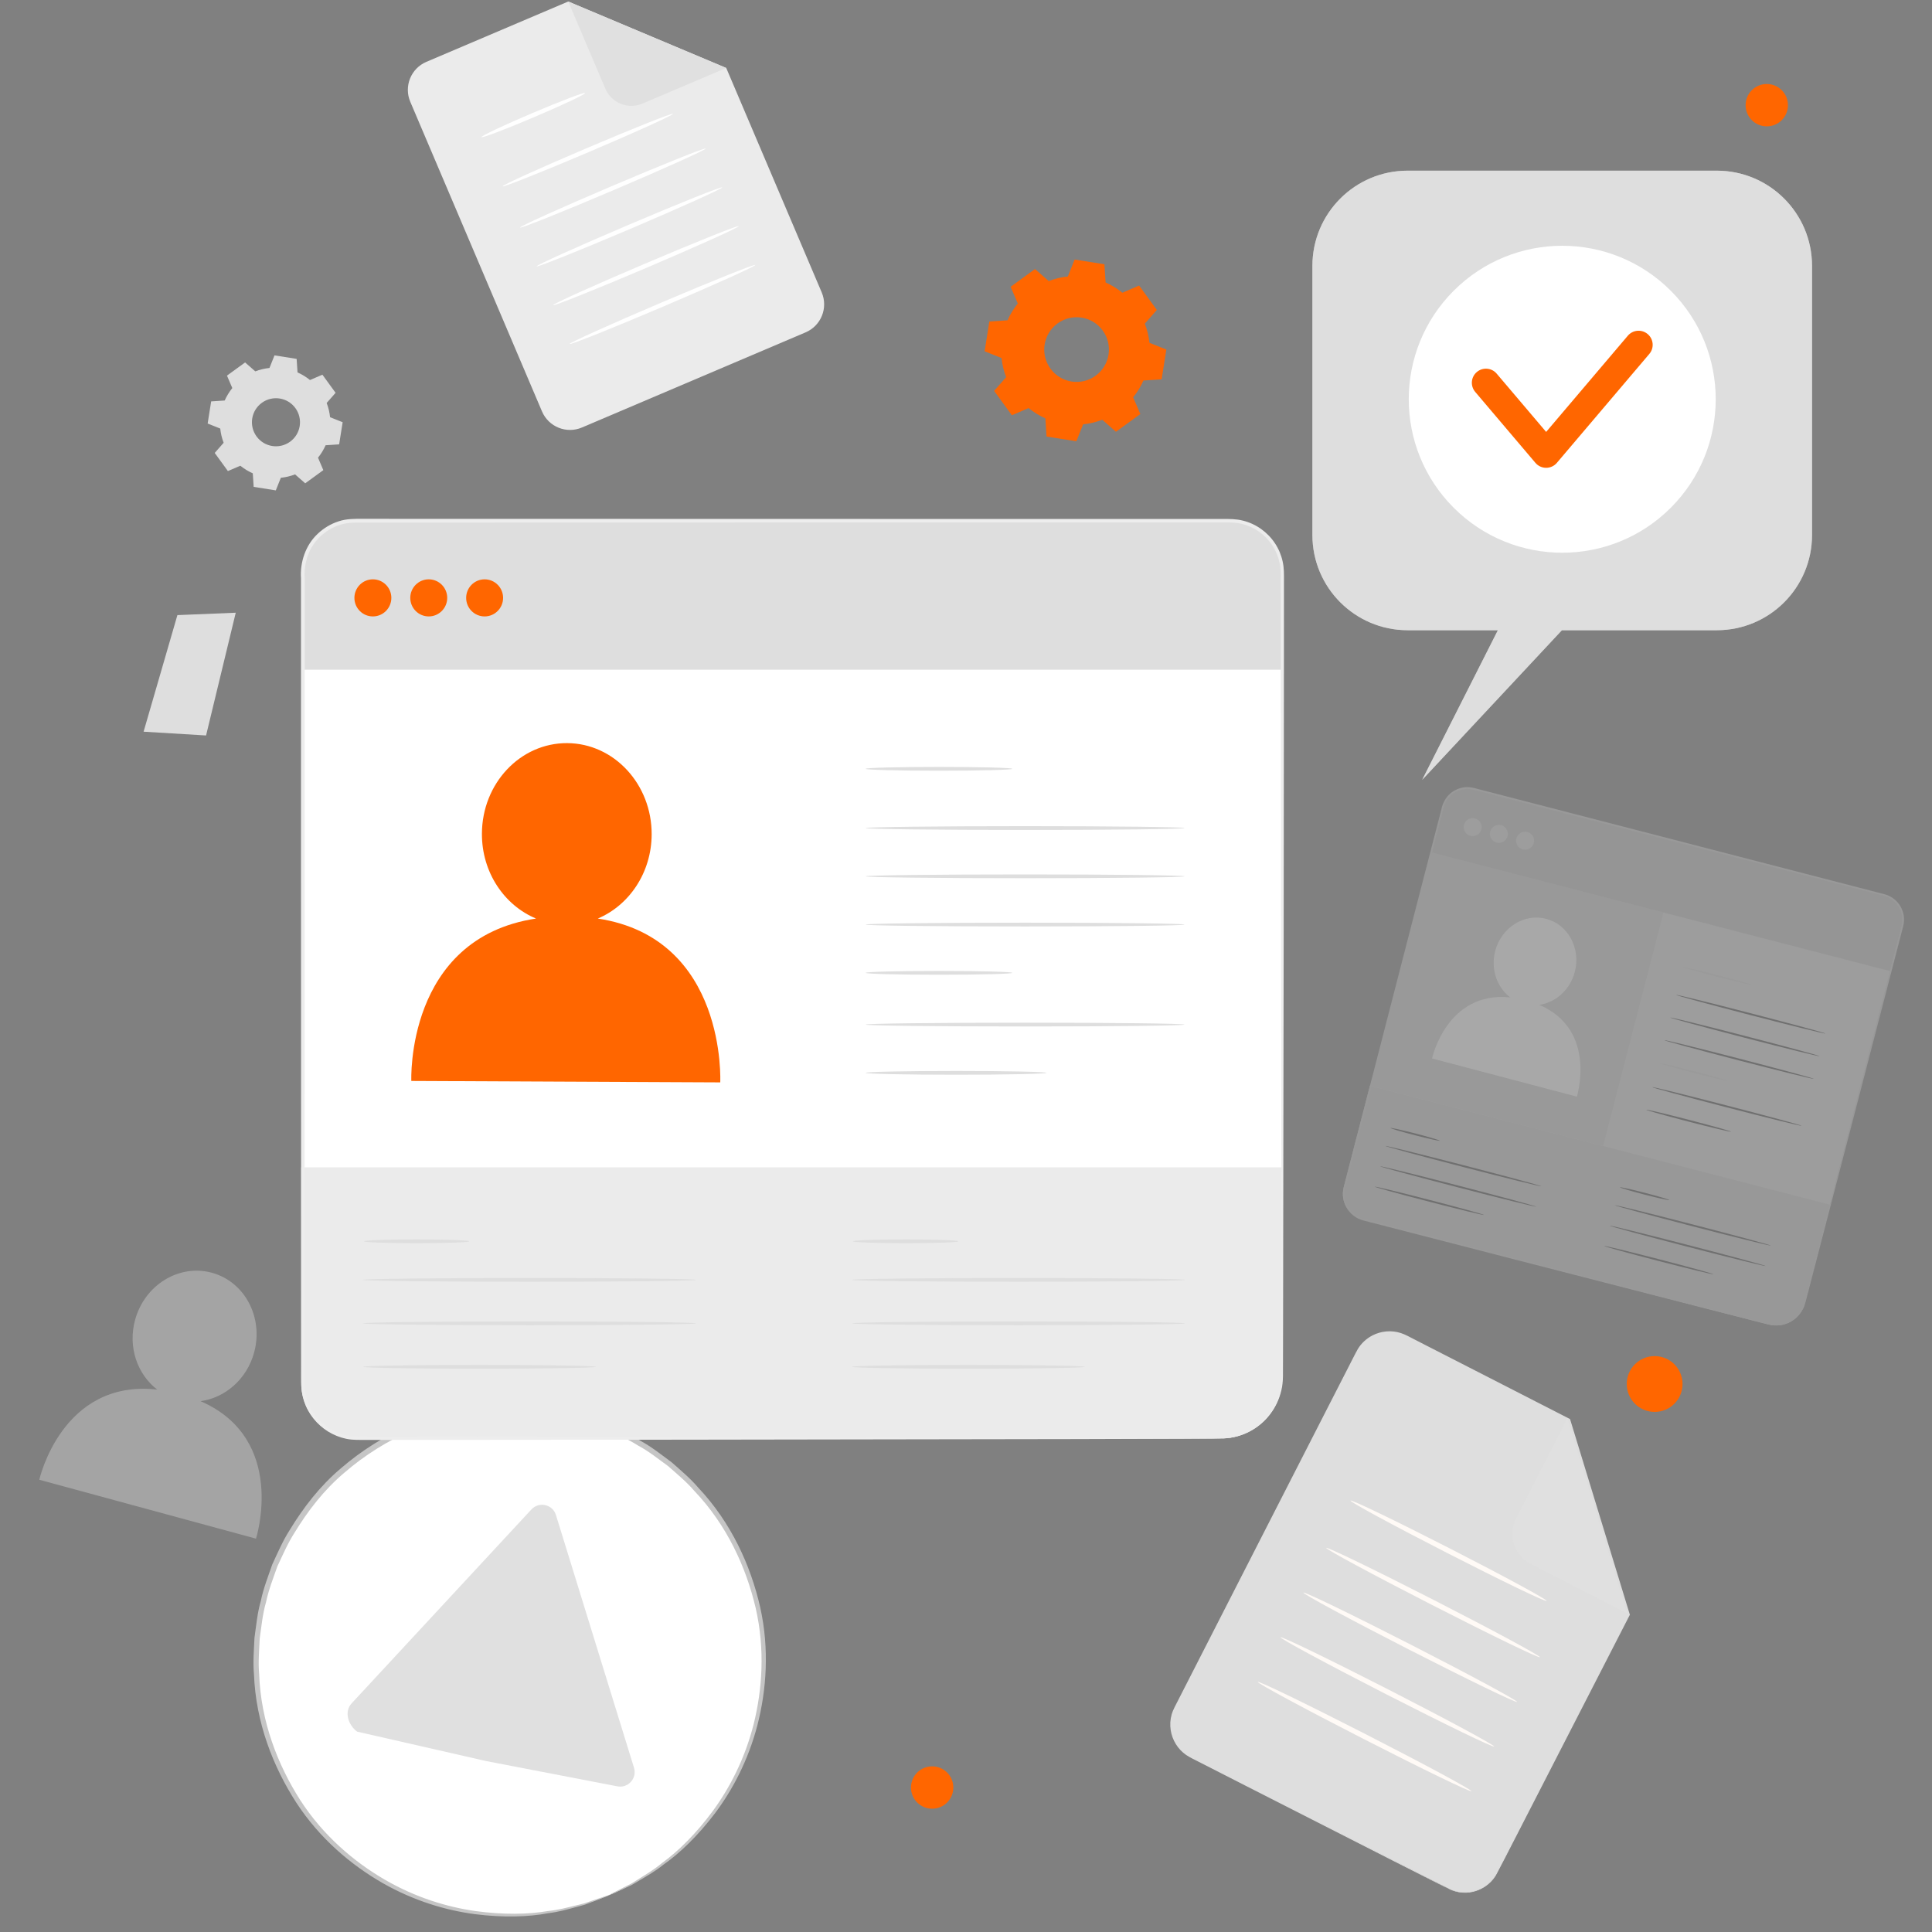 <?xml version="1.0" encoding="UTF-8"?>
<svg xmlns="http://www.w3.org/2000/svg" viewBox="0 0 500 500">
  <rect x="0" y="0" width="500" height="500" fill="#808080" stroke="none"/>
  <defs>
    <style>
      .cls-1, .cls-2 {
        mix-blend-mode: multiply;
      }

      .cls-3 {
        opacity: .39;
      }

      .cls-4 {
        isolation: isolate;
      }

      .cls-2 {
        opacity: .23;
      }

      .cls-5 {
        fill: #f3f3f3;
      }

      .cls-5, .cls-6, .cls-7, .cls-8, .cls-9, .cls-10, .cls-11, .cls-12, .cls-13, .cls-14, .cls-15, .cls-16 {
        stroke-width: 0px;
      }

      .cls-6 {
        fill: #383838;
      }

      .cls-7 {
        fill: #dedede;
      }

      .cls-8 {
        fill: #d0d0d0;
      }

      .cls-9 {
        fill: #e0e0e0;
      }

      .cls-10 {
        fill: #c5c5c5;
      }

      .cls-11 {
        fill: #b8b8b8;
      }

      .cls-12 {
        fill: #f60;
      }

      .cls-13 {
        fill: #fff;
      }

      .cls-14 {
        fill: #ededed;
      }

      .cls-15 {
        fill: #fffaf6;
      }

      .cls-16 {
        fill: #ebebeb;
      }
    </style>
  </defs>
  <g class="cls-4">
    <g id="Layer_1" data-name="Layer 1">
      <g>
        <g>
          <g>
            <path class="cls-13" d="m157.5,490.51c-33.44,14.09-71.97-1.61-86.06-35.05-14.09-33.44,1.61-71.97,35.05-86.06,33.44-14.09,71.97,1.61,86.06,35.05,14.09,33.44-1.61,71.97-35.05,86.06Z"/>
            <path class="cls-10" d="m157.5,490.51s.31-.2.93-.53c.69-.35,1.61-.82,2.78-1.42.62-.31,1.3-.65,2.05-1.03.74-.41,1.5-.93,2.36-1.46,1.7-1.06,3.69-2.24,5.69-3.91,4.21-3.04,8.79-7.56,13.17-13.48,4.34-5.93,8.3-13.5,10.57-22.49,2.23-8.95,2.96-19.35.53-29.99-2.46-10.54-7.44-21.51-15.91-30.38-1.99-2.33-4.39-4.29-6.73-6.37-2.53-1.83-4.99-3.85-7.82-5.35-2.7-1.73-5.69-2.98-8.64-4.36-3.08-1.07-6.15-2.27-9.42-2.94-6.45-1.48-13.26-2.27-20.11-1.61-6.83.58-13.66,2.22-20.2,4.87-6.46,2.82-12.41,6.56-17.6,11.05-5.26,4.43-9.45,9.86-12.9,15.51-1.8,2.8-3.09,5.84-4.48,8.79-1.08,3.08-2.27,6.09-2.92,9.23-.9,3.08-1.18,6.25-1.63,9.34-.15,3.12-.42,6.21-.15,9.26.43,12.26,4.8,23.49,10.62,32.61,5.92,9.16,13.86,15.92,21.83,20.57,8.02,4.66,16.2,7.12,23.48,8.15,7.29,1,13.73.88,18.84,0,2.59-.26,4.83-.87,6.77-1.34.97-.24,1.88-.43,2.69-.67.79-.27,1.52-.52,2.17-.75,1.25-.42,2.23-.75,2.96-1,.67-.22,1.02-.32,1.03-.29s-.32.17-.97.43c-.72.28-1.69.66-2.92,1.14-.65.25-1.37.52-2.16.82-.81.26-1.72.47-2.69.74-1.95.52-4.19,1.17-6.8,1.48-5.15.98-11.65,1.19-19.04.25-7.38-.97-15.7-3.39-23.88-8.06-8.12-4.67-16.25-11.49-22.32-20.8-5.98-9.26-10.47-20.69-10.95-33.2-.28-3.11-.02-6.27.13-9.46.45-3.15.73-6.39,1.64-9.54.66-3.21,1.87-6.29,2.96-9.43,1.4-3.02,2.72-6.12,4.56-8.99,3.52-5.78,7.8-11.33,13.17-15.87,5.3-4.59,11.38-8.41,17.99-11.3,6.68-2.71,13.66-4.38,20.65-4.97,7-.67,13.96.14,20.55,1.67,3.33.69,6.47,1.92,9.62,3.02,3.02,1.41,6.06,2.7,8.82,4.47,2.88,1.55,5.4,3.61,7.97,5.49,2.39,2.12,4.82,4.14,6.85,6.52,8.61,9.09,13.65,20.28,16.1,31.03,2.41,10.84,1.62,21.43-.72,30.5-2.37,9.12-6.45,16.76-10.91,22.72-4.5,5.94-9.19,10.45-13.49,13.45-2.04,1.65-4.08,2.79-5.81,3.83-.87.51-1.65,1.01-2.41,1.41-.77.35-1.46.68-2.1.97-1.2.55-2.14.97-2.85,1.29-.65.28-.98.42-.99.39Z"/>
          </g>
          <path class="cls-9" d="m164.08,457.5c.85,2.77-1.61,5.42-4.43,4.78l-33.85-6.52-33.37-7.61c-2.35-1.73-3.41-5.18-1.44-7.31l23.27-25.1,23.27-25.1c1.97-2.12,5.5-1.32,6.35,1.45l10.1,32.7,10.1,32.7Z"/>
        </g>
        <g>
          <g class="cls-3">
            <path class="cls-7" d="m51.91,362.62c6.35-.87,11.98-5.68,13.86-12.61,2.46-9.08-2.44-18.31-10.95-20.63-8.51-2.31-17.41,3.17-19.87,12.25-1.9,6.99.6,14.04,5.73,17.99-24.7-2.76-30.51,23.34-30.51,23.34l56.08,15.24s8.24-25.75-14.35-35.58Z"/>
          </g>
          <path class="cls-12" d="m435.44,358.18c0,3.99-3.23,7.22-7.22,7.22s-7.22-3.23-7.22-7.22,3.23-7.22,7.22-7.22,7.22,3.23,7.22,7.22Z"/>
          <path class="cls-12" d="m246.72,462.61c0,3.03-2.45,5.48-5.48,5.48s-5.48-2.45-5.48-5.48,2.45-5.48,5.48-5.48,5.48,2.45,5.48,5.48Z"/>
          <path class="cls-12" d="m462.72,27.22c0,3.03-2.45,5.48-5.48,5.48s-5.48-2.45-5.48-5.48,2.45-5.48,5.48-5.48,5.48,2.45,5.48,5.48Z"/>
          <polygon class="cls-7" points="37.16 189.36 53.33 190.34 61.01 158.57 45.91 159.19 37.16 189.36"/>
          <polygon class="cls-8" points="169.53 268.15 159.57 280.93 181.42 305.23 189.46 292.43 169.53 268.15"/>
          <path class="cls-7" d="m66.06,96.11c1.19-.46,2.43-.75,3.68-.88l1.3-3.26,5.73.91.23,3.5c1.14.51,2.23,1.16,3.22,1.97l3.22-1.38,3.41,4.69-2.31,2.63c.46,1.19.75,2.43.88,3.68l3.26,1.3-.91,5.73-3.5.23c-.51,1.14-1.16,2.23-1.97,3.22l1.38,3.22-4.69,3.41-2.63-2.31c-1.19.46-2.43.75-3.68.88l-1.3,3.26-5.73-.91-.23-3.5c-1.14-.51-2.23-1.17-3.22-1.97l-3.22,1.38-3.41-4.69,2.31-2.63c-.46-1.19-.75-2.43-.88-3.68l-3.26-1.3.91-5.73,3.5-.23c.51-1.14,1.17-2.23,1.97-3.22l-1.38-3.22,4.69-3.41,2.64,2.31h0Zm1.7,8.14c-2.78,2.02-3.39,5.91-1.37,8.69,2.02,2.78,5.91,3.39,8.69,1.37,2.78-2.02,3.39-5.91,1.37-8.69-2.02-2.78-5.91-3.39-8.69-1.37Z"/>
          <path class="cls-12" d="m271.41,72.74c1.61-.62,3.27-1.02,4.95-1.19l1.75-4.38,7.71,1.22.31,4.71c1.54.68,3,1.57,4.34,2.66l4.33-1.86,4.59,6.31-3.11,3.55c.62,1.61,1.02,3.27,1.19,4.95l4.38,1.75-1.22,7.71-4.71.31c-.68,1.54-1.57,3-2.66,4.34l1.86,4.33-6.31,4.59-3.55-3.11c-1.61.62-3.27,1.02-4.95,1.19l-1.75,4.38-7.71-1.22-.31-4.71c-1.54-.68-3-1.57-4.34-2.66l-4.33,1.86-4.59-6.31,3.11-3.55c-.62-1.61-1.02-3.27-1.19-4.95l-4.38-1.75,1.22-7.71,4.71-.31c.68-1.54,1.57-3,2.66-4.34l-1.86-4.33,6.31-4.59,3.55,3.11h0Zm2.29,10.96c-3.74,2.72-4.57,7.95-1.85,11.69,2.72,3.74,7.95,4.57,11.69,1.85,3.74-2.72,4.57-7.95,1.85-11.69-2.72-3.74-7.95-4.57-11.69-1.85Z"/>
          <g>
            <g>
              <path class="cls-13" d="m91.85,134.77h226.4c7.51,0,13.61,6.1,13.61,13.61v207.94c0,8.8-7.14,15.94-15.94,15.94H92.58c-7.84,0-14.21-6.37-14.21-14.21v-209.81c0-7.44,6.04-13.47,13.47-13.47Z"/>
              <rect class="cls-13" x="78.38" y="173.32" width="128.21" height="128.79"/>
              <path class="cls-7" d="m91.85,134.77h226.4c7.51,0,13.61,6.1,13.61,13.61v24.94H78.38v-25.08c0-7.44,6.04-13.47,13.47-13.47Z"/>
              <g>
                <path class="cls-12" d="m101.28,154.73c0,2.65-2.14,4.8-4.78,4.8s-4.78-2.15-4.78-4.8,2.14-4.8,4.78-4.8,4.78,2.15,4.78,4.8Z"/>
                <path class="cls-12" d="m115.74,154.73c0,2.65-2.14,4.8-4.78,4.8s-4.78-2.15-4.78-4.8,2.14-4.8,4.78-4.8,4.78,2.15,4.78,4.8Z"/>
                <path class="cls-12" d="m130.2,154.73c0,2.65-2.14,4.8-4.78,4.8s-4.78-2.15-4.78-4.8,2.14-4.8,4.78-4.8,4.78,2.15,4.78,4.8Z"/>
              </g>
              <path class="cls-7" d="m306.56,214.3c0,.27-18.48.49-41.27.49s-41.27-.22-41.27-.49,18.47-.49,41.27-.49,41.27.22,41.27.49Z"/>
              <path class="cls-7" d="m306.56,226.79c0,.27-18.48.49-41.27.49s-41.27-.22-41.27-.49,18.47-.49,41.27-.49,41.27.22,41.27.49Z"/>
              <path class="cls-7" d="m306.56,239.28c0,.27-18.48.49-41.27.49s-41.27-.22-41.27-.49,18.47-.49,41.27-.49,41.27.22,41.27.49Z"/>
              <path class="cls-7" d="m306.56,265.16c0,.27-18.48.49-41.27.49s-41.27-.22-41.27-.49,18.47-.49,41.27-.49,41.27.22,41.27.49Z"/>
              <path class="cls-7" d="m270.83,277.65c0,.27-10.48.49-23.4.49s-23.4-.22-23.4-.49,10.48-.49,23.4-.49,23.4.22,23.4.49Z"/>
              <path class="cls-7" d="m261.99,251.77c0,.27-8.5.49-18.98.49s-18.98-.22-18.98-.49,8.5-.49,18.98-.49,18.98.22,18.98.49Z"/>
              <path class="cls-7" d="m261.99,198.97c0,.27-8.5.49-18.98.49s-18.98-.22-18.98-.49,8.5-.49,18.98-.49,18.98.22,18.98.49Z"/>
              <g>
                <path class="cls-16" d="m77.96,302.11h253.9v54.21c0,8.8-7.14,15.94-15.94,15.94H92.17c-7.84,0-14.21-6.37-14.21-14.21v-55.95h0Z"/>
                <path class="cls-7" d="m121.45,321.25c0,.27-6.1.49-13.62.49s-13.62-.22-13.62-.49,6.1-.49,13.62-.49,13.62.22,13.62.49Z"/>
                <path class="cls-7" d="m180.13,331.23c0,.27-19.3.49-43.09.49s-43.1-.22-43.1-.49,19.29-.49,43.1-.49,43.09.22,43.09.49Z"/>
                <path class="cls-7" d="m180.13,342.48c0,.27-19.3.49-43.09.49s-43.1-.22-43.1-.49,19.29-.49,43.1-.49,43.09.22,43.09.49Z"/>
                <path class="cls-7" d="m154.23,353.73c0,.27-13.5.49-30.14.49s-30.15-.22-30.15-.49,13.49-.49,30.15-.49,30.14.22,30.14.49Z"/>
                <path class="cls-7" d="m248.01,321.25c0,.27-6.1.49-13.62.49s-13.62-.22-13.62-.49,6.1-.49,13.62-.49,13.62.22,13.62.49Z"/>
                <path class="cls-7" d="m306.69,331.23c0,.27-19.3.49-43.09.49s-43.1-.22-43.1-.49,19.29-.49,43.1-.49,43.09.22,43.09.49Z"/>
                <path class="cls-7" d="m306.69,342.48c0,.27-19.3.49-43.09.49s-43.1-.22-43.1-.49,19.29-.49,43.1-.49,43.09.22,43.09.49Z"/>
                <path class="cls-7" d="m280.79,353.73c0,.27-13.5.49-30.14.49s-30.15-.22-30.15-.49,13.49-.49,30.15-.49,30.14.22,30.14.49Z"/>
              </g>
              <path class="cls-14" d="m315.95,372.26c0-.05.84,0,2.45-.26,1.58-.27,4-.89,6.61-2.71,2.56-1.8,5.3-4.99,6.32-9.55.56-2.26.33-4.79.37-7.48,0-2.69-.01-5.56-.02-8.59-.04-24.3-.09-59.43-.16-102.83-.02-21.71-.04-45.48-.06-71.01,0-6.38,0-12.87-.01-19.47,0-1.67.04-3.28-.33-4.85-.35-1.57-.98-3.09-1.88-4.43-1.79-2.7-4.62-4.72-7.81-5.49-1.59-.41-3.23-.4-4.96-.39-1.7,0-3.41,0-5.13,0-3.43,0-6.89,0-10.37,0-6.96,0-14.01,0-21.16,0-57.14.01-119.96.02-185.9.04-2.09-.02-4.06-.03-5.97.6-1.89.61-3.62,1.65-5.06,3.01-2.92,2.75-4.28,6.77-4.02,10.8,0,8.18,0,16.3,0,24.37,0,16.13,0,32.03,0,47.65,0,31.24-.02,61.37-.03,90.07,0,14.35-.01,28.35-.02,41.94.02,1.69-.04,3.42.03,5.06.08,1.63.45,3.24,1.09,4.74,1.28,2.99,3.64,5.45,6.49,6.88,1.42.71,2.96,1.2,4.53,1.37,1.55.16,3.2.09,4.81.1,3.23,0,6.43,0,9.61,0,25.41.02,49.08.04,70.69.06,43.21.07,78.17.12,102.36.16,12.07.04,21.45.07,27.83.09,3.17.02,5.59.04,7.24.05,1.63.02,2.47.05,2.47.05,0,0-.84.03-2.47.05-1.65.01-4.07.03-7.24.05-6.38.02-15.76.05-27.83.09-24.18.04-59.15.09-102.36.16-21.61.02-45.28.04-70.69.06-3.18,0-6.38,0-9.61,0-1.62-.02-3.22.06-4.91-.1-1.67-.17-3.3-.69-4.81-1.44-3.02-1.51-5.53-4.12-6.89-7.29-.68-1.59-1.07-3.3-1.16-5.03-.08-1.73-.02-3.39-.04-5.1,0-13.6-.01-27.59-.02-41.94,0-28.7-.02-58.84-.03-90.07,0-15.62,0-31.52,0-47.65,0-8.07,0-16.19,0-24.37-.29-4.12,1.18-8.6,4.32-11.51,1.54-1.47,3.41-2.59,5.44-3.24,2.03-.68,4.24-.66,6.26-.64,65.94.01,128.76.03,185.9.04,7.14,0,14.2,0,21.16,0,3.48,0,6.94,0,10.37,0,1.72,0,3.43,0,5.13,0,1.68-.01,3.47-.02,5.16.42,3.4.82,6.41,2.98,8.31,5.86.96,1.43,1.64,3.05,2,4.72.39,1.68.34,3.41.34,5.03,0,6.59,0,13.09-.01,19.47-.02,25.52-.04,49.3-.06,71.01-.07,43.4-.12,78.53-.16,102.83,0,3.03-.02,5.9-.02,8.59-.05,2.67.16,5.23-.42,7.55-1.07,4.64-3.88,7.85-6.49,9.65-2.65,1.82-5.1,2.41-6.7,2.65-.81.14-1.43.14-1.84.15-.41.01-.62,0-.62,0Z"/>
            </g>
            <path class="cls-12" d="m154.69,237.73c8.13-3.43,13.91-11.85,13.96-21.77.05-13-9.74-23.58-21.87-23.64-12.13-.06-22.01,10.43-22.06,23.43-.04,10.02,5.78,18.54,14,21.97-33.81,5.12-32.27,42.03-32.27,42.03l79.95.37s1.82-37.31-31.69-42.4Z"/>
          </g>
          <g>
            <g>
              <path class="cls-11" d="m444.32,44.17h-80.03c-13.61,0-24.64,11.03-24.64,24.64v69.65c0,13.61,11.03,24.64,24.64,24.64h23.36l-19.59,38.72,36.16-38.72h40.09c13.61,0,24.64-11.03,24.64-24.64v-69.65c0-13.61-11.03-24.64-24.64-24.64Z"/>
              <path class="cls-7" d="m444.32,44.17h-80.03c-13.61,0-24.64,11.03-24.64,24.64v69.65c0,13.61,11.03,24.64,24.64,24.64h23.36l-19.59,38.72,36.16-38.72h40.09c13.61,0,24.64-11.03,24.64-24.64v-69.65c0-13.61-11.03-24.64-24.64-24.64Z"/>
            </g>
            <g>
              <circle class="cls-13" cx="404.31" cy="103.33" r="39.72" transform="translate(45.35 316.15) rotate(-45)"/>
              <path class="cls-12" d="m400.14,121.07c-1.07,0-2.09-.47-2.78-1.29l-15.58-18.36c-1.3-1.54-1.12-3.84.42-5.14,1.53-1.3,3.84-1.12,5.14.42l12.8,15.08,21.14-24.9c1.31-1.54,3.61-1.72,5.14-.42,1.54,1.3,1.73,3.61.42,5.14l-23.92,28.18c-.69.82-1.71,1.29-2.78,1.29Z"/>
            </g>
          </g>
          <g>
            <g>
              <path class="cls-16" d="m208.5,86.01l-57.9,24.63c-4,1.7-8.62-.16-10.33-4.16L106.18,26.34c-1.7-4,.16-8.62,4.16-10.33L147.06.39l40.89,17.2,24.71,58.09c1.7,4-.16,8.62-4.16,10.33Z"/>
              <path class="cls-9" d="m147.06.39l9.6,22.55c1.58,3.72,5.88,5.45,9.6,3.87l21.69-9.22L147.06.39Z"/>
            </g>
            <path class="cls-13" d="m151.41,24.09c.12.29-5.77,3.08-13.17,6.22-7.4,3.15-13.49,5.46-13.62,5.17-.12-.29,5.77-3.08,13.17-6.22,7.4-3.15,13.49-5.46,13.62-5.17Z"/>
            <path class="cls-13" d="m174.14,29.48c.12.29-9.65,4.72-21.82,9.9-12.18,5.18-22.14,9.14-22.27,8.85-.12-.29,9.64-4.72,21.82-9.9,12.17-5.18,22.14-9.14,22.26-8.85Z"/>
            <path class="cls-13" d="m182.64,38.44c.12.29-10.54,5.1-23.8,10.75-13.27,5.65-24.13,9.99-24.25,9.7-.12-.29,10.53-5.1,23.81-10.75,13.27-5.65,24.13-9.99,24.25-9.7Z"/>
            <path class="cls-13" d="m186.91,48.49c.12.29-10.53,5.1-23.8,10.75-13.27,5.65-24.13,9.99-24.25,9.7-.12-.29,10.53-5.1,23.81-10.75,13.27-5.65,24.13-9.99,24.25-9.7Z"/>
            <path class="cls-13" d="m191.18,58.53c.12.29-10.54,5.1-23.8,10.75-13.27,5.65-24.13,9.99-24.25,9.7-.12-.29,10.53-5.1,23.81-10.75,13.27-5.65,24.13-9.99,24.25-9.7Z"/>
            <path class="cls-13" d="m195.46,68.58c.12.29-10.54,5.1-23.8,10.75-13.27,5.65-24.13,9.99-24.25,9.7-.12-.29,10.53-5.1,23.81-10.75,13.27-5.65,24.13-9.99,24.25-9.7Z"/>
          </g>
          <g>
            <g>
              <path class="cls-7" d="m374.81,488.73l-66.6-34.07c-4.6-2.35-6.42-7.99-4.07-12.6l47.16-92.18c2.35-4.6,7.99-6.42,12.6-4.07l42.24,21.61,15.46,50.43-34.18,66.82c-2.35,4.6-7.99,6.42-12.6,4.07Z"/>
              <g class="cls-1">
                <path class="cls-7" d="m374.81,488.73s.13.05.38.15c.25.12.62.27,1.14.42,1.02.3,2.64.61,4.68.18,1.99-.44,4.48-1.72,6-4.35,1.42-2.67,2.97-5.81,4.75-9.29,7.12-13.96,17.31-33.95,29.61-58.1v.17c-4.7-15.25-9.93-32.26-15.5-50.42l.13.15c-7.83-4-15.99-8.17-24.38-12.46-4.19-2.15-8.45-4.32-12.75-6.52-1.08-.55-2.15-1.1-3.24-1.65-1.09-.54-2.15-1.17-3.27-1.52-2.26-.73-4.81-.52-6.93.59-1.48.76-2.75,1.94-3.59,3.36-.82,1.45-1.56,3.01-2.34,4.51-1.54,3.02-3.08,6.02-4.6,8.99-3.05,5.95-6.05,11.82-9,17.58-5.9,11.52-11.59,22.64-17.02,33.23-2.71,5.29-5.36,10.45-7.93,15.47-1.29,2.51-2.55,4.98-3.8,7.41-.62,1.22-1.24,2.42-1.86,3.62-.59,1.21-1.3,2.35-1.64,3.59-.72,2.49-.28,5.21,1.04,7.32.66,1.06,1.53,1.97,2.53,2.67,1,.68,2.16,1.19,3.24,1.77,4.37,2.24,8.56,4.39,12.56,6.45,15.99,8.22,28.94,14.88,37.9,19.48,4.46,2.31,7.93,4.1,10.29,5.32,1.17.61,2.06,1.08,2.67,1.4.6.32.9.49.9.49,0,0-.32-.14-.93-.44-.62-.31-1.52-.76-2.69-1.35-2.37-1.2-5.86-2.96-10.34-5.23-8.98-4.57-21.95-11.17-37.98-19.33-4.01-2.04-8.21-4.18-12.58-6.42-1.09-.58-2.22-1.06-3.29-1.79-1.05-.73-1.97-1.68-2.65-2.79-1.39-2.21-1.85-5.06-1.1-7.67.37-1.32,1.08-2.48,1.67-3.68.61-1.2,1.23-2.41,1.85-3.62,1.24-2.43,2.51-4.91,3.79-7.42,2.56-5.02,5.2-10.18,7.91-15.48,5.41-10.59,11.1-21.71,16.99-33.24,2.95-5.76,5.95-11.63,8.99-17.58,1.52-2.98,3.06-5.97,4.6-8.99.79-1.51,1.51-3.02,2.36-4.54.89-1.51,2.24-2.75,3.8-3.56,2.25-1.17,4.95-1.4,7.35-.62,1.21.39,2.26,1.02,3.35,1.56,1.08.55,2.16,1.11,3.23,1.66,4.3,2.2,8.55,4.38,12.75,6.52,8.39,4.29,16.54,8.47,24.37,12.48l.1.05.03.1c5.55,18.16,10.76,35.18,15.42,50.44l.03.09-.04.08c-12.38,24.11-22.63,44.07-29.78,58.01-1.8,3.48-3.36,6.59-4.81,9.27-1.58,2.68-4.12,3.96-6.15,4.39-2.08.42-3.72.08-4.73-.25-.52-.16-.89-.33-1.13-.45-.25-.12-.37-.18-.37-.18Z"/>
              </g>
            </g>
            <path class="cls-7" d="m387.82,389.45c-.17.33-7.21-2.93-15.71-7.28-8.51-4.35-15.27-8.15-15.1-8.49.17-.33,7.21,2.92,15.72,7.28,8.51,4.35,15.27,8.15,15.1,8.49Z"/>
            <path class="cls-9" d="m405.62,367.08l-13.27,25.94c-2.19,4.28-.5,9.52,3.78,11.72l24.94,12.77-15.46-50.43Z"/>
            <path class="cls-15" d="m400.22,414.3c-.17.33-11.66-5.2-25.66-12.37-14.01-7.17-25.22-13.24-25.05-13.58.17-.33,11.66,5.2,25.67,12.37,14,7.16,25.22,13.24,25.05,13.57Z"/>
            <path class="cls-15" d="m398.52,428.88c-.17.33-12.68-5.73-27.95-13.54-15.27-7.81-27.5-14.41-27.33-14.74.17-.33,12.68,5.73,27.95,13.54,15.26,7.81,27.5,14.41,27.33,14.74Z"/>
            <path class="cls-15" d="m392.6,440.44c-.17.33-12.68-5.73-27.95-13.53-15.27-7.81-27.5-14.41-27.33-14.74.17-.33,12.68,5.73,27.95,13.54,15.26,7.81,27.5,14.41,27.33,14.74Z"/>
            <path class="cls-15" d="m386.69,452c-.17.33-12.68-5.73-27.95-13.53-15.27-7.81-27.5-14.41-27.33-14.74.17-.33,12.68,5.73,27.95,13.54,15.26,7.81,27.5,14.41,27.33,14.74Z"/>
            <path class="cls-15" d="m380.78,463.55c-.17.33-12.68-5.73-27.95-13.54-15.27-7.81-27.5-14.41-27.33-14.74.17-.33,12.68,5.73,27.95,13.54,15.26,7.81,27.5,14.41,27.33,14.74Z"/>
          </g>
          <g>
            <g class="cls-2">
              <path class="cls-13" d="m365.21,216.04h109.72c3.64,0,6.6,2.96,6.6,6.6v100.77c0,4.26-3.46,7.73-7.73,7.73h-108.23c-3.8,0-6.89-3.09-6.89-6.89v-101.68c0-3.6,2.93-6.53,6.53-6.53Z" transform="translate(81.87 -96.46) rotate(14.5)"/>
              <rect class="cls-14" x="361.57" y="227.37" width="62.13" height="62.41" transform="translate(77.23 -90.06) rotate(14.5)"/>
              <path class="cls-7" d="m377.28,217.57h109.72c3.64,0,6.6,2.96,6.6,6.6v12.09h-122.84v-12.15c0-3.6,2.93-6.53,6.53-6.53Z" transform="translate(70.57 -100.96) rotate(14.5)"/>
              <g>
                <path class="cls-13" d="m383.37,214.64c-.32,1.24-1.59,1.99-2.83,1.67s-1.98-1.59-1.66-2.83,1.59-1.99,2.83-1.67,1.98,1.59,1.66,2.83Z"/>
                <path class="cls-13" d="m390.15,216.39c-.32,1.24-1.59,1.99-2.83,1.67s-1.98-1.59-1.66-2.83,1.59-1.99,2.83-1.67,1.98,1.59,1.66,2.83Z"/>
                <path class="cls-13" d="m396.94,218.15c-.32,1.24-1.59,1.99-2.83,1.67s-1.98-1.59-1.66-2.83,1.59-1.99,2.83-1.67,1.98,1.59,1.66,2.83Z"/>
              </g>
              <path class="cls-6" d="m472.46,267.49c-.03.13-8.73-2.01-19.42-4.78s-19.34-5.11-19.3-5.24,8.73,2.01,19.42,4.78,19.34,5.11,19.3,5.24Z"/>
              <path class="cls-6" d="m470.95,273.35c-.03.13-8.73-2.01-19.42-4.78s-19.34-5.11-19.3-5.24,8.73,2.01,19.42,4.78,19.34,5.11,19.3,5.24Z"/>
              <path class="cls-6" d="m469.43,279.21c-.03.13-8.73-2.01-19.42-4.78-10.7-2.77-19.34-5.11-19.3-5.24s8.73,2.01,19.42,4.78,19.34,5.11,19.3,5.24Z"/>
              <path class="cls-6" d="m466.29,291.36c-.03.13-8.73-2.01-19.42-4.78-10.7-2.77-19.34-5.11-19.3-5.24s8.73,2.01,19.42,4.78,19.34,5.11,19.3,5.24Z"/>
              <path class="cls-6" d="m448.01,292.88c-.03.13-4.98-1.04-11.04-2.61s-10.95-2.94-10.92-3.07,4.97,1.04,11.04,2.61c6.06,1.57,10.95,2.94,10.92,3.07Z"/>
              <path class="cls-5" d="m447,279.67c-.03.13-4.05-.8-8.97-2.07s-8.88-2.41-8.85-2.53,4.05.8,8.97,2.07,8.88,2.41,8.85,2.53Z"/>
              <path class="cls-5" d="m453.41,254.89c-.03.13-4.05-.8-8.97-2.07-4.92-1.27-8.88-2.41-8.85-2.53s4.05.8,8.97,2.07,8.88,2.41,8.85,2.53Z"/>
              <g>
                <path class="cls-16" d="m348.34,295.82h123.04v26.27c0,4.26-3.46,7.73-7.73,7.73h-108.43c-3.8,0-6.89-3.09-6.89-6.89v-27.11h0Z" transform="translate(91.36 -92.64) rotate(14.5)"/>
                <path class="cls-6" d="m372.63,295.22c-.03.13-2.92-.51-6.45-1.42s-6.36-1.76-6.33-1.88,2.92.51,6.45,1.42,6.36,1.76,6.33,1.88Z"/>
                <path class="cls-6" d="m398.95,307.02c-.03.13-9.11-2.11-20.28-5s-20.19-5.33-20.16-5.46,9.11,2.11,20.28,5c11.17,2.89,20.19,5.33,20.16,5.46Z"/>
                <path class="cls-6" d="m397.59,312.29c-.03.13-9.11-2.11-20.28-5s-20.19-5.33-20.16-5.46,9.11,2.11,20.28,5c11.17,2.89,20.19,5.33,20.16,5.46Z"/>
                <path class="cls-6" d="m384.07,314.43c-.03.13-6.39-1.41-14.2-3.43s-14.12-3.76-14.09-3.89,6.39,1.41,14.2,3.43,14.12,3.76,14.08,3.89Z"/>
                <path class="cls-6" d="m432.01,310.57c-.03.13-2.92-.51-6.45-1.42s-6.36-1.76-6.33-1.88,2.92.51,6.45,1.42,6.36,1.76,6.33,1.88Z"/>
                <path class="cls-6" d="m458.34,322.37c-.03.13-9.11-2.11-20.28-5-11.17-2.89-20.19-5.33-20.16-5.46s9.11,2.11,20.28,5c11.17,2.89,20.19,5.33,20.16,5.46Z"/>
                <path class="cls-6" d="m456.97,327.65c-.03.13-9.11-2.11-20.28-5-11.17-2.89-20.19-5.33-20.16-5.46s9.11,2.11,20.28,5c11.17,2.89,20.19,5.33,20.16,5.46Z"/>
                <path class="cls-6" d="m443.46,329.78c-.03.13-6.39-1.41-14.2-3.43-7.81-2.02-14.12-3.76-14.09-3.89s6.39,1.41,14.2,3.43c7.81,2.02,14.12,3.76,14.08,3.89Z"/>
              </g>
              <path class="cls-14" d="m457.7,342.75s.39.11,1.18.18c.78.07,1.99.07,3.43-.47,1.42-.53,3.09-1.7,4.12-3.71.54-.99.74-2.21,1.08-3.47.32-1.26.67-2.61,1.03-4.03,2.93-11.4,7.17-27.89,12.4-48.27,2.63-10.19,5.5-21.35,8.59-33.32.77-2.99,1.56-6.04,2.36-9.14.2-.78.41-1.53.43-2.31.03-.78-.09-1.57-.35-2.31-.51-1.48-1.6-2.78-3-3.52-.7-.39-1.47-.58-2.28-.79-.8-.21-1.6-.41-2.41-.62-1.61-.42-3.23-.83-4.87-1.26-3.27-.84-6.58-1.7-9.93-2.56-26.81-6.93-56.29-14.54-87.23-22.53-.98-.26-1.9-.51-2.87-.44-.96.06-1.9.33-2.74.8-1.7.93-2.83,2.66-3.19,4.58-.99,3.84-1.98,7.65-2.96,11.43-1.96,7.57-3.89,15.03-5.78,22.36-3.79,14.66-7.45,28.79-10.94,42.26-1.74,6.73-3.45,13.3-5.1,19.68-.2.79-.43,1.6-.6,2.38-.16.78-.18,1.58-.06,2.36.24,1.56,1.05,3,2.21,4.02.58.51,1.24.92,1.96,1.19.71.26,1.49.43,2.25.63,1.52.39,3.02.78,4.51,1.17,11.92,3.09,23.02,5.97,33.16,8.6,20.26,5.27,36.66,9.54,48.01,12.49,5.66,1.48,10.05,2.64,13.05,3.42,1.48.39,2.62.7,3.39.9.76.21,1.15.32,1.15.32,0,0-.4-.09-1.16-.28-.77-.19-1.91-.48-3.4-.86-3-.76-7.4-1.89-13.07-3.33-11.35-2.92-27.76-7.13-48.04-12.34-10.14-2.61-21.25-5.48-33.17-8.55-1.49-.38-2.99-.77-4.51-1.16-.76-.2-1.52-.36-2.29-.64-.76-.28-1.47-.72-2.08-1.26-1.23-1.08-2.1-2.6-2.35-4.26-.13-.83-.1-1.68.07-2.5.17-.82.4-1.59.6-2.4,1.65-6.38,3.34-12.95,5.08-19.68,3.48-13.47,7.13-27.61,10.91-42.27,1.89-7.33,3.82-14.79,5.78-22.36.98-3.78,1.96-7.6,2.96-11.43.36-1.97,1.6-3.89,3.42-4.88.9-.5,1.91-.8,2.95-.86,1.04-.07,2.07.2,3.01.46,30.94,8.01,60.41,15.63,87.22,22.57,3.35.87,6.66,1.73,9.93,2.57,1.63.42,3.25.84,4.86,1.26.81.21,1.61.42,2.41.62.79.2,1.63.41,2.37.82,1.49.8,2.65,2.18,3.19,3.76.28.79.4,1.63.37,2.46-.02.83-.25,1.64-.45,2.4-.8,3.09-1.59,6.14-2.37,9.13-3.11,11.97-6,23.13-8.64,33.31-5.3,20.36-9.58,36.83-12.55,48.23-.37,1.42-.72,2.77-1.05,4.03-.35,1.25-.56,2.48-1.11,3.49-1.06,2.05-2.77,3.21-4.21,3.74-1.47.53-2.69.51-3.47.43-.4-.03-.69-.11-.88-.15-.2-.04-.29-.07-.29-.07Z"/>
            </g>
            <g class="cls-2">
              <path class="cls-7" d="m398.36,260.06c4.23-.62,7.96-3.87,9.19-8.52,1.6-6.09-1.71-12.25-7.4-13.74-5.68-1.5-11.59,2.23-13.19,8.32-1.23,4.69.46,9.4,3.9,12.01-16.48-1.7-20.24,15.8-20.24,15.8l37.47,9.87s5.38-17.29-9.73-23.74Z"/>
            </g>
          </g>
        </g>
      </g>
    </g>
  </g>
</svg>